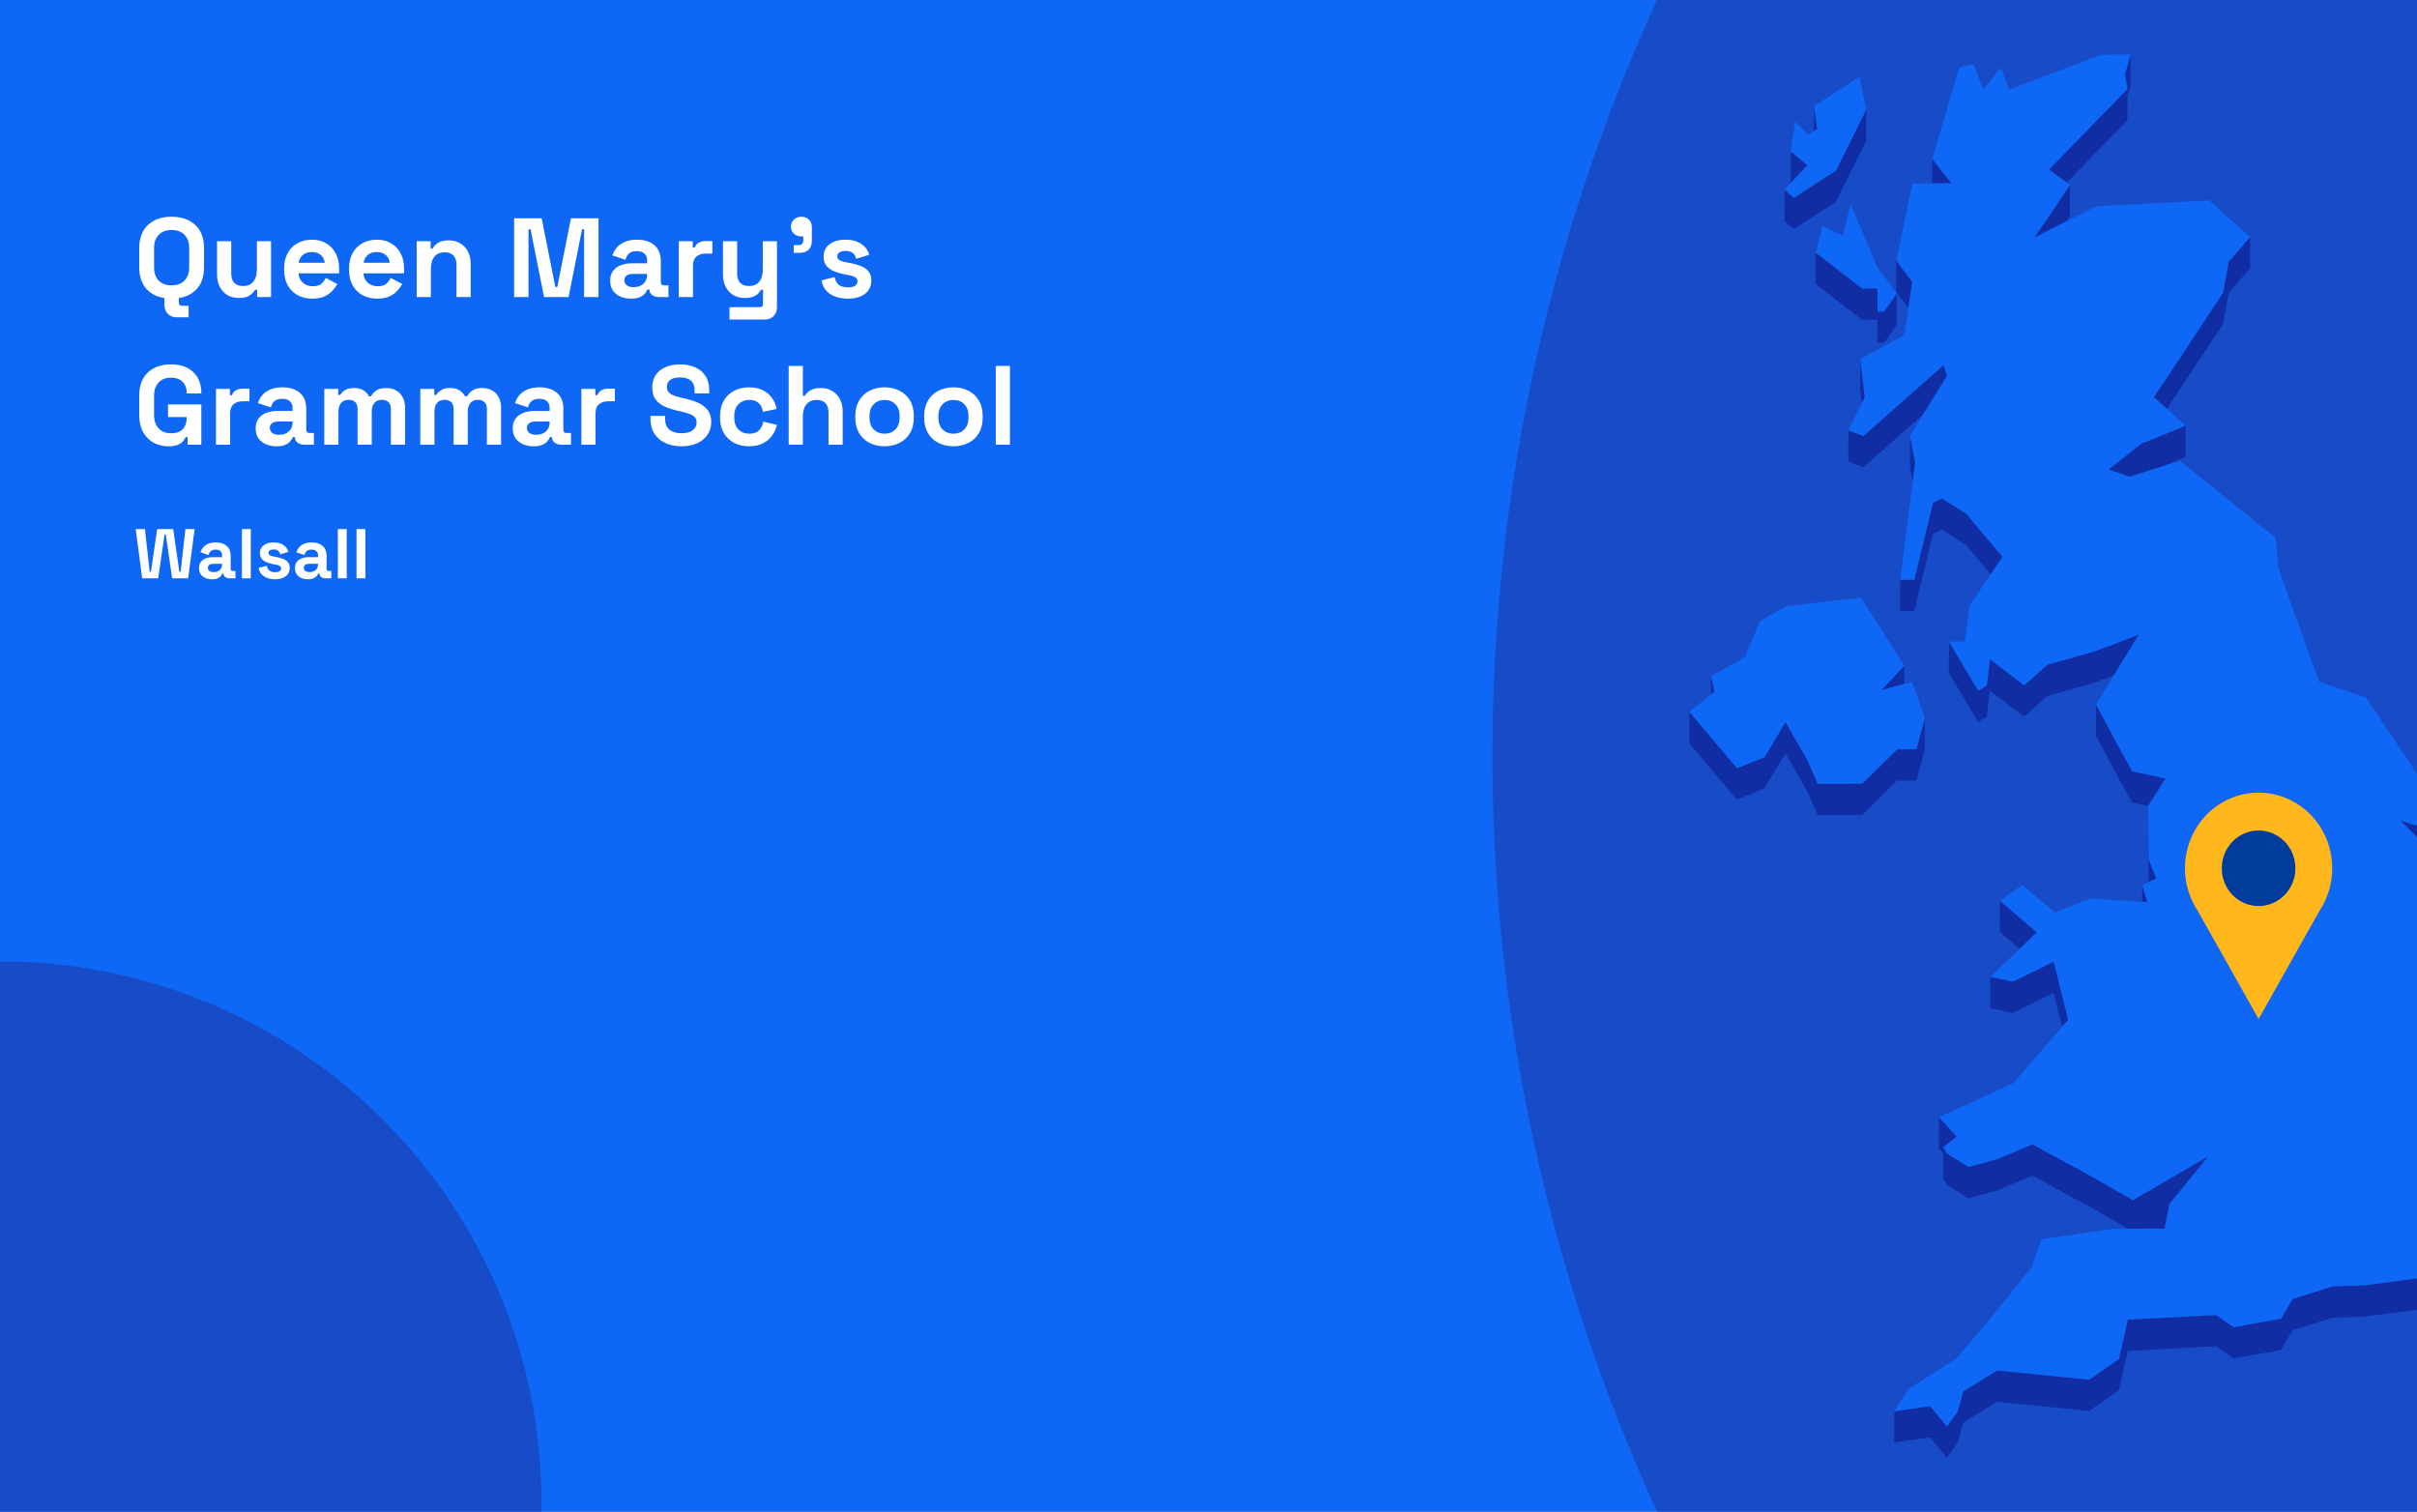 <?xml version="1.0" encoding="utf-8"?>
<svg xmlns="http://www.w3.org/2000/svg" fill="none" height="860" viewBox="0 0 1375 860" width="1375">
<rect x="0" y="0" width="1375" height="860" fill="#808080" stroke="none"/>
<g clip-path="url(#clip0_1825_2084)">
<rect fill="#0F67F5" height="860" width="1375"/>
<circle cx="1883" cy="430" fill="#184BC8" r="1034"/>
<path d="M1032.05 60.262L1031.99 74.616L1033.71 73.448L1032.05 60.262Z" fill="#102DA3"/>
<path d="M1028.21 94.043L1018.78 86.112L1018.75 103.94L1018.84 104.032L1028.21 94.043Z" fill="#102DA3"/>
<path d="M1175.68 103.879L1210.27 68.377L1210.3 54.791L1212.02 48.828L1212.08 31L1208.82 42.189L1210.3 50.58L1165.61 96.472L1175.68 103.879Z" fill="#102DA3"/>
<path d="M1099.23 90.416L1099.2 104.371L1110.22 104.31L1099.23 90.416Z" fill="#102DA3"/>
<path d="M1044.43 114.822L1061.66 80.057L1061.72 62.23L1044.46 96.994L1020.56 112.517L1015.19 107.937L1015.16 125.765L1020.5 130.314L1044.43 114.822Z" fill="#102DA3"/>
<path d="M1177.49 123.057L1177.52 105.26L1157.34 135.168L1175.53 125.977L1177.49 123.057Z" fill="#102DA3"/>
<path d="M1087.86 160.313L1078.77 148.264L1078.74 166.092L1085.65 175.251L1087.86 160.313Z" fill="#102DA3"/>
<path d="M1032.94 143.716L1032.88 161.544L1059.26 181.923L1068.02 181.892L1068.11 195.079L1071.86 195.048L1078.95 184.874L1079.02 167.046L1071.89 177.22L1068.14 177.251L1068.05 164.064L1059.33 164.126L1032.94 143.716Z" fill="#102DA3"/>
<path d="M1264.64 184.412L1267.83 166.707L1280.06 152.66L1280.09 134.832L1267.86 148.879L1264.67 166.584L1225.29 226L1232.69 232.578L1264.64 184.412Z" fill="#102DA3"/>
<path d="M1058.34 204.272L1058.28 222.1L1059.14 229.57L1060.86 226.127L1058.34 204.272Z" fill="#102DA3"/>
<path d="M1051.46 262.64L1060 265.867L1094.07 235.775L1105.71 216.902L1107.67 213.736L1105.74 207.681L1060.06 248.039L1051.52 244.812L1051.46 262.64Z" fill="#102DA3"/>
<path d="M1088.14 274.043L1089.55 263.193L1086.6 247.854L1086.54 265.682L1088.14 274.043Z" fill="#102DA3"/>
<path d="M1211.38 271.25L1217.86 269.221L1230.36 265.287L1243.35 260L1243.41 242.172L1217.89 252.561L1199.52 267.131L1211.38 271.25Z" fill="#102DA3"/>
<path d="M1099.66 285.94L1089.06 329.772L1081.01 329.834L1080.95 347.662L1089 347.6L1099.63 303.768L1104.82 301.401L1118.61 310.161L1132.49 326.729L1139.22 316.862L1118.64 292.334L1104.85 283.573L1099.66 285.94Z" fill="#102DA3"/>
<path d="M1130.25 390.048L1125.31 392.845L1108.72 365.028L1108.69 382.856L1125.24 410.673L1130.19 407.845L1131.97 392.938L1151.51 407.723L1164.72 395.981L1191.65 388.358L1202.53 384.239L1216.75 361.062L1191.72 370.53L1164.75 378.153L1151.57 389.895L1132.03 375.11L1130.25 390.048Z" fill="#102DA3"/>
<path d="M1083.29 389.127L1083.32 378.737L1070.29 392.631L1083.29 389.127Z" fill="#102DA3"/>
<path d="M973.41 384.672L973.379 395L975.345 393.432L973.41 384.672Z" fill="#102DA3"/>
<path d="M1090.17 444.088L1095.02 426.26L1095.08 408.432L1090.2 426.26L1079.26 426.322L1059.42 445.81L1034.11 445.963L1028.24 432.5L1015.74 410.799L1003.73 430.84L988.154 437.049L961.061 405.021L961 422.848L988.093 454.877L1003.67 448.637L1015.71 428.627L1028.21 450.328L1034.08 463.791L1059.36 463.638L1079.2 444.15L1090.17 444.088Z" fill="#102DA3"/>
<path d="M1389.63 490.683L1396.63 490.345L1396.66 472.517L1385.29 473.039L1365.36 466.677L1385.26 486.38L1389.63 490.683Z" fill="#102DA3"/>
<path d="M1213.04 438.831L1205.85 425.829L1192.39 400.777L1192.33 418.605L1205.79 443.657L1213 456.659L1222.19 458.626L1222.13 476.146L1222.31 501.813L1222.34 501.782L1226.74 499.722L1222.4 489.026L1222.19 458.319L1232.02 442.888L1213.04 438.831Z" fill="#102DA3"/>
<path d="M1221.61 513.247L1218.72 503.503L1218.69 513.062L1221.61 513.247Z" fill="#102DA3"/>
<path d="M1158.69 530.427L1137.75 512.415L1137.68 530.243L1148.9 539.864L1158.69 530.427Z" fill="#102DA3"/>
<path d="M1132.31 573.582L1145.06 576.287L1168.25 564.945L1173.1 584.187L1176.6 580.13L1168.31 547.117L1145.12 558.459L1132.34 555.755L1132.31 573.582Z" fill="#102DA3"/>
<path d="M1107.89 674.311L1119.78 681.688L1135.87 677.384L1156.18 668.839L1190.92 687.712L1210.64 699.085L1213.28 699.055H1215.95L1231.43 698.962L1233.4 688.911L1234.2 684.946L1256.28 657.835L1213.31 682.764L1190.98 669.884L1156.24 651.042L1135.9 659.557L1119.84 663.86L1107.92 656.483L1105.52 652.763L1113.08 646.647L1103.07 635.581L1103 653.378L1105.52 656.175L1105.49 670.591L1107.89 674.311Z" fill="#102DA3"/>
<path d="M1457.57 710.029L1421.24 730.285L1393.71 724.875L1344.93 731.238L1326.93 731.822L1304.23 738.984L1297.66 750.203L1270.69 755.029L1260.71 748.113L1210.48 750.756L1205.42 773.164L1188.46 784.906L1136.27 779.65L1116.92 791.453L1113.69 803.103L1107.61 811.525L1098.03 799.937L1077.69 802.888L1077.63 820.685L1098 817.765L1107.55 829.353L1113.63 820.931L1116.89 809.25L1136.24 797.478L1188.4 802.734L1205.39 790.992L1210.42 768.584L1260.65 765.941L1270.66 772.857L1297.63 768.031L1304.2 756.812L1326.87 749.65L1344.87 749.066L1393.65 742.703L1421.17 748.113L1457.51 727.857L1483.44 705.787L1486.14 685.746L1486.17 667.918L1483.5 687.959L1457.57 710.029Z" fill="#102DA3"/>
<path d="M1044.46 96.994L1061.72 62.229L1057.85 43.817L1032.05 60.262L1033.71 73.449L1031.99 74.617L1028.73 76.861L1021.18 69.238L1018.78 86.113L1028.21 94.043L1018.84 104.033L1015.19 107.936L1020.56 112.516L1044.46 96.994Z" fill="#0F67F5"/>
<path d="M1048.48 134.126L1036.87 128.655L1032.94 143.716L1059.33 164.126L1068.05 164.065L1068.14 177.251L1071.89 177.22L1079.02 167.046L1067.99 152.077L1052.72 115.96L1048.48 134.126Z" fill="#0F67F5"/>
<path d="M1003.73 430.839L1015.74 410.798L1028.24 432.499L1034.11 445.962L1059.42 445.808L1079.26 426.321L1090.2 426.259L1095.08 408.431L1087.74 387.929L1083.29 389.128L1070.29 392.632L1083.32 378.738L1058.68 339.947L1016.23 344.835L1001.3 353.226L992.701 373.82L973.411 384.671L975.346 393.431L973.38 394.999L961.062 405.019L988.155 437.048L1003.73 430.839Z" fill="#0F67F5"/>
<path d="M1452.41 651.873L1453.27 638.349L1461.29 632.263L1473.09 625.193L1469.68 612.652L1483.41 608.81L1494.07 573.83L1489.61 549.178L1454.87 528.922L1424.55 529.137L1409.53 546.934L1402.81 541.924L1395.22 536.33L1410.7 511.524L1389.63 490.684L1385.27 486.381L1365.36 466.678L1385.3 473.041L1396.66 472.518L1345.92 396.811L1319.29 387.835L1296.12 323.286L1294.56 306.042L1240.22 262.179L1230.36 265.284L1217.86 269.218L1211.38 271.247L1199.52 267.128L1217.89 252.558L1243.41 242.169L1232.69 232.579L1225.29 226.001L1264.67 166.585L1267.86 148.88L1280.09 134.832L1256.74 114.023L1192.79 117.25L1175.53 125.98L1157.34 135.17L1177.53 105.263L1175.68 103.879L1165.61 96.472L1210.3 50.58L1208.83 42.189L1212.08 31L1195.49 31.123L1143.03 51.01L1138.21 38.469L1128.35 51.102L1122.57 36.256L1114.52 38.623L1099.23 90.416L1110.22 104.31L1099.2 104.371L1087.95 104.463L1078.77 148.265L1087.86 160.314L1085.65 175.253L1083.35 190.622L1058.34 204.269L1060.86 226.124L1059.14 229.566L1051.52 244.812L1060.06 248.04L1105.74 207.681L1107.67 213.736L1105.71 216.902L1094.07 235.775L1086.6 247.855L1089.55 263.194L1088.14 274.044L1081.01 329.833L1089.06 329.772L1099.66 285.94L1104.85 283.573L1118.64 292.333L1139.22 316.862L1132.49 326.729L1120.45 344.464L1117.75 364.966L1108.72 365.028L1125.31 392.846L1130.25 390.049L1132.03 375.11L1151.57 389.895L1164.75 378.153L1191.72 370.53L1216.75 361.063L1202.53 384.239L1192.39 400.776L1205.85 425.827L1213.03 438.829L1232.02 442.887L1222.19 458.317L1222.4 489.024L1226.73 499.721L1222.34 501.781L1222.31 501.811L1218.72 503.502L1221.6 513.246L1218.69 513.061L1188.89 511.156L1169.05 519.209L1150.46 503.471L1137.75 512.416L1158.7 530.428L1148.9 539.865L1132.34 555.756L1145.12 558.461L1168.31 547.119L1176.6 580.131L1173.1 584.189L1145.52 616.187L1103.07 635.582L1113.08 646.648L1105.52 652.765L1107.92 656.484L1119.84 663.861L1135.9 659.558L1156.24 651.043L1190.98 669.886L1213.31 682.765L1256.28 657.836L1234.2 684.947L1233.4 688.912L1231.43 698.964L1215.95 699.056H1213.28L1210.64 699.087L1201.61 699.148L1161.34 704.988L1155.78 720.88L1133.23 748.974L1113.02 772.857L1085.65 790.255L1077.69 802.888L1098.03 799.938L1107.61 811.526L1113.7 803.103L1116.92 791.454L1136.27 779.651L1188.46 784.907L1205.42 773.165L1210.48 750.757L1260.71 748.114L1270.69 755.03L1297.66 750.204L1304.23 738.984L1326.93 731.822L1344.93 731.238L1393.71 724.876L1421.24 730.286L1457.57 710.029L1483.5 687.96L1486.17 667.919L1453.03 672.806L1449.56 671.085L1431.65 662.232L1452.41 651.873Z" fill="#0F67F5"/>
<g clip-path="url(#clip1_1825_2084)">
<path d="M1326.77 493.987C1326.78 487.266 1325.25 480.637 1322.31 474.632C1319.37 468.627 1315.1 463.413 1309.84 459.41C1304.57 455.406 1298.47 452.724 1292.02 451.579C1285.56 450.435 1278.94 450.859 1272.67 452.817C1266.41 454.776 1260.68 458.215 1255.94 462.858C1251.2 467.501 1247.6 473.219 1245.4 479.553C1243.21 485.886 1242.5 492.659 1243.32 499.327C1244.14 505.995 1246.47 512.373 1250.13 517.948L1267.52 548.835L1284.89 579.733L1302.28 548.835L1319.64 517.991C1324.3 510.902 1326.79 502.54 1326.77 493.987Z" fill="#FFB71B"/>
<path d="M1284.88 515.462C1296.45 515.462 1305.82 505.841 1305.82 493.974C1305.82 482.106 1296.45 472.485 1284.88 472.485C1273.32 472.485 1263.94 482.106 1263.94 493.974C1263.94 505.841 1273.32 515.462 1284.88 515.462Z" fill="#003C9C"/>
</g>
<circle cx="147" cy="147" fill="#184BC8" r="147" transform="matrix(-1 0 0 1 1522 -147)"/>
<circle cx="307.5" cy="307.5" fill="#184BC8" r="307.5" transform="matrix(-1 0 0 1 308 547)"/>
<path d="M97.632 169.896C92 169.896 87.52 168.36 84.192 165.288C80.864 162.173 79.2 157.736 79.2 151.976V141.224C79.2 135.464 80.864 131.048 84.192 127.976C87.52 124.861 92 123.304 97.632 123.304C103.264 123.304 107.744 124.861 111.072 127.976C114.4 131.048 116.064 135.464 116.064 141.224V151.976C116.064 157.736 114.4 162.173 111.072 165.288C107.744 168.36 103.264 169.896 97.632 169.896ZM97.632 162.344C100.789 162.344 103.243 161.427 104.992 159.592C106.741 157.757 107.616 155.304 107.616 152.232V140.968C107.616 137.896 106.741 135.443 104.992 133.608C103.243 131.773 100.789 130.856 97.632 130.856C94.517 130.856 92.064 131.773 90.272 133.608C88.523 135.443 87.648 137.896 87.648 140.968V152.232C87.648 155.304 88.523 157.757 90.272 159.592C92.064 161.427 94.517 162.344 97.632 162.344ZM100.576 180.52C98.485 180.52 96.779 179.859 95.456 178.536C94.176 177.256 93.536 175.528 93.536 173.352V169H101.728V172.072C101.728 173.352 102.325 173.992 103.52 173.992H107.296V180.52H100.576ZM135.826 169.512C133.351 169.512 131.175 168.957 129.298 167.848C127.463 166.696 126.034 165.117 125.01 163.112C123.986 161.107 123.474 158.803 123.474 156.2V137.256H131.538V155.56C131.538 157.949 132.114 159.741 133.266 160.936C134.461 162.131 136.146 162.728 138.322 162.728C140.797 162.728 142.717 161.917 144.082 160.296C145.447 158.632 146.13 156.328 146.13 153.384V137.256H154.194V169H146.258V164.84H145.106C144.594 165.907 143.634 166.952 142.226 167.976C140.818 169 138.685 169.512 135.826 169.512ZM177.632 169.896C174.474 169.896 171.68 169.235 169.248 167.912C166.858 166.547 164.981 164.648 163.616 162.216C162.293 159.741 161.632 156.84 161.632 153.512V152.744C161.632 149.416 162.293 146.536 163.616 144.104C164.938 141.629 166.794 139.731 169.184 138.408C171.573 137.043 174.346 136.36 177.503 136.36C180.618 136.36 183.328 137.064 185.632 138.472C187.936 139.837 189.728 141.757 191.007 144.232C192.288 146.664 192.928 149.501 192.928 152.744V155.496H169.824C169.909 157.672 170.72 159.443 172.256 160.808C173.792 162.173 175.669 162.856 177.888 162.856C180.149 162.856 181.813 162.365 182.88 161.384C183.946 160.403 184.757 159.315 185.312 158.12L191.904 161.576C191.306 162.685 190.432 163.901 189.28 165.224C188.17 166.504 186.677 167.613 184.8 168.552C182.922 169.448 180.533 169.896 177.632 169.896ZM169.888 149.48H184.736C184.565 147.645 183.818 146.173 182.496 145.064C181.216 143.955 179.53 143.4 177.44 143.4C175.264 143.4 173.536 143.955 172.256 145.064C170.976 146.173 170.186 147.645 169.888 149.48ZM214.569 169.896C211.412 169.896 208.617 169.235 206.185 167.912C203.796 166.547 201.918 164.648 200.553 162.216C199.23 159.741 198.569 156.84 198.569 153.512V152.744C198.569 149.416 199.23 146.536 200.553 144.104C201.876 141.629 203.732 139.731 206.121 138.408C208.51 137.043 211.284 136.36 214.441 136.36C217.556 136.36 220.265 137.064 222.569 138.472C224.873 139.837 226.665 141.757 227.945 144.232C229.225 146.664 229.865 149.501 229.865 152.744V155.496H206.761C206.846 157.672 207.657 159.443 209.193 160.808C210.729 162.173 212.606 162.856 214.825 162.856C217.086 162.856 218.75 162.365 219.817 161.384C220.884 160.403 221.694 159.315 222.249 158.12L228.841 161.576C228.244 162.685 227.369 163.901 226.217 165.224C225.108 166.504 223.614 167.613 221.737 168.552C219.86 169.448 217.47 169.896 214.569 169.896ZM206.825 149.48H221.673C221.502 147.645 220.756 146.173 219.433 145.064C218.153 143.955 216.468 143.4 214.377 143.4C212.201 143.4 210.473 143.955 209.193 145.064C207.913 146.173 207.124 147.645 206.825 149.48ZM237.043 169V137.256H244.979V141.416H246.131C246.643 140.307 247.603 139.261 249.01 138.28C250.419 137.256 252.552 136.744 255.411 136.744C257.885 136.744 260.04 137.32 261.875 138.472C263.752 139.581 265.203 141.139 266.227 143.144C267.251 145.107 267.763 147.411 267.763 150.056V169H259.699V150.696C259.699 148.307 259.101 146.515 257.907 145.32C256.755 144.125 255.091 143.528 252.915 143.528C250.44 143.528 248.52 144.36 247.155 146.024C245.789 147.645 245.107 149.928 245.107 152.872V169H237.043ZM292.474 169V124.2H308.154L315.898 163.24H317.05L324.794 124.2H340.474V169H332.282V130.408H331.13L323.45 169H309.498L301.818 130.408H300.666V169H292.474ZM359.024 169.896C356.762 169.896 354.736 169.512 352.944 168.744C351.152 167.933 349.722 166.781 348.656 165.288C347.632 163.752 347.12 161.896 347.12 159.72C347.12 157.544 347.632 155.731 348.656 154.28C349.722 152.787 351.173 151.677 353.008 150.952C354.885 150.184 357.018 149.8 359.408 149.8H368.112V148.008C368.112 146.515 367.642 145.299 366.704 144.36C365.765 143.379 364.272 142.888 362.224 142.888C360.218 142.888 358.725 143.357 357.744 144.296C356.762 145.192 356.122 146.365 355.824 147.816L348.4 145.32C348.912 143.699 349.722 142.227 350.832 140.904C351.984 139.539 353.498 138.451 355.376 137.64C357.296 136.787 359.621 136.36 362.352 136.36C366.533 136.36 369.84 137.405 372.272 139.496C374.704 141.587 375.92 144.616 375.92 148.584V160.424C375.92 161.704 376.517 162.344 377.712 162.344H380.272V169H374.896C373.317 169 372.016 168.616 370.992 167.848C369.968 167.08 369.456 166.056 369.456 164.776V164.712H368.24C368.069 165.224 367.685 165.907 367.088 166.76C366.49 167.571 365.552 168.296 364.272 168.936C362.992 169.576 361.242 169.896 359.024 169.896ZM360.432 163.368C362.693 163.368 364.528 162.749 365.936 161.512C367.386 160.232 368.112 158.547 368.112 156.456V155.816H359.984C358.49 155.816 357.317 156.136 356.464 156.776C355.61 157.416 355.184 158.312 355.184 159.464C355.184 160.616 355.632 161.555 356.528 162.28C357.424 163.005 358.725 163.368 360.432 163.368ZM386.168 169V137.256H394.104V140.84H395.256C395.725 139.56 396.493 138.621 397.56 138.024C398.669 137.427 399.949 137.128 401.4 137.128H405.24V144.296H401.272C399.224 144.296 397.538 144.851 396.216 145.96C394.893 147.027 394.232 148.691 394.232 150.952V169H386.168ZM414.999 181.8V174.76H432.279C433.473 174.76 434.071 174.12 434.071 172.84V164.84H432.919C432.577 165.565 432.044 166.291 431.319 167.016C430.593 167.741 429.612 168.339 428.375 168.808C427.137 169.277 425.559 169.512 423.639 169.512C421.164 169.512 418.988 168.957 417.111 167.848C415.276 166.696 413.847 165.117 412.823 163.112C411.799 161.107 411.286 158.803 411.286 156.2V137.256H419.351V155.56C419.351 157.949 419.927 159.741 421.079 160.936C422.273 162.131 423.959 162.728 426.135 162.728C428.609 162.728 430.529 161.917 431.895 160.296C433.26 158.632 433.943 156.328 433.943 153.384V137.256H442.007V174.632C442.007 176.808 441.367 178.536 440.087 179.816C438.807 181.139 437.1 181.8 434.967 181.8H414.999ZM451.556 143.848V139.496H454.052C456.015 139.496 456.996 138.515 456.996 136.552V134.504H455.908C454.201 134.504 452.772 133.992 451.62 132.968C450.511 131.944 449.956 130.643 449.956 129.064C449.956 127.357 450.511 125.971 451.62 124.904C452.772 123.837 454.201 123.304 455.908 123.304C457.657 123.304 459.087 123.859 460.196 124.968C461.305 126.035 461.86 127.485 461.86 129.32V136.68C461.86 141.459 459.471 143.848 454.692 143.848H451.556ZM482.352 169.896C478.213 169.896 474.821 169 472.176 167.208C469.53 165.416 467.93 162.856 467.376 159.528L474.8 157.608C475.098 159.101 475.589 160.275 476.272 161.128C476.997 161.981 477.872 162.6 478.896 162.984C479.962 163.325 481.114 163.496 482.352 163.496C484.229 163.496 485.616 163.176 486.512 162.536C487.408 161.853 487.856 161.021 487.856 160.04C487.856 159.059 487.429 158.312 486.576 157.8C485.722 157.245 484.357 156.797 482.48 156.456L480.688 156.136C478.469 155.709 476.442 155.133 474.608 154.408C472.773 153.64 471.301 152.595 470.192 151.272C469.082 149.949 468.528 148.243 468.528 146.152C468.528 142.995 469.68 140.584 471.984 138.92C474.288 137.213 477.317 136.36 481.072 136.36C484.613 136.36 487.557 137.149 489.904 138.728C492.25 140.307 493.786 142.376 494.512 144.936L487.024 147.24C486.682 145.619 485.978 144.467 484.912 143.784C483.888 143.101 482.608 142.76 481.072 142.76C479.536 142.76 478.362 143.037 477.552 143.592C476.741 144.104 476.336 144.829 476.336 145.768C476.336 146.792 476.762 147.56 477.616 148.072C478.469 148.541 479.621 148.904 481.072 149.16L482.864 149.48C485.253 149.907 487.408 150.483 489.328 151.208C491.29 151.891 492.826 152.893 493.936 154.216C495.088 155.496 495.664 157.245 495.664 159.464C495.664 162.792 494.448 165.373 492.016 167.208C489.626 169 486.405 169.896 482.352 169.896ZM95.712 253.896C92.64 253.896 89.845 253.213 87.328 251.848C84.853 250.44 82.869 248.413 81.376 245.768C79.925 243.08 79.2 239.816 79.2 235.976V225.224C79.2 219.464 80.821 215.048 84.064 211.976C87.307 208.861 91.701 207.304 97.248 207.304C102.752 207.304 106.997 208.776 109.984 211.72C113.013 214.621 114.528 218.568 114.528 223.56V223.816H106.208V223.304C106.208 221.725 105.867 220.296 105.184 219.016C104.544 217.736 103.563 216.733 102.24 216.008C100.917 215.24 99.253 214.856 97.248 214.856C94.261 214.856 91.915 215.773 90.208 217.608C88.501 219.443 87.648 221.939 87.648 225.096V236.104C87.648 239.219 88.501 241.736 90.208 243.656C91.915 245.533 94.304 246.472 97.376 246.472C100.448 246.472 102.688 245.661 104.096 244.04C105.504 242.419 106.208 240.371 106.208 237.896V237.256H95.584V230.088H114.528V253H106.72V248.712H105.568C105.269 249.437 104.779 250.205 104.096 251.016C103.456 251.827 102.475 252.509 101.152 253.064C99.829 253.619 98.016 253.896 95.712 253.896ZM122.855 253V221.256H130.791V224.84H131.943C132.412 223.56 133.18 222.621 134.247 222.024C135.356 221.427 136.636 221.128 138.087 221.128H141.927V228.296H137.959C135.911 228.296 134.226 228.851 132.903 229.96C131.58 231.027 130.919 232.691 130.919 234.952V253H122.855ZM157.336 253.896C155.075 253.896 153.048 253.512 151.256 252.744C149.464 251.933 148.035 250.781 146.968 249.288C145.944 247.752 145.432 245.896 145.432 243.72C145.432 241.544 145.944 239.731 146.968 238.28C148.035 236.787 149.485 235.677 151.32 234.952C153.197 234.184 155.331 233.8 157.72 233.8H166.424V232.008C166.424 230.515 165.955 229.299 165.016 228.36C164.077 227.379 162.584 226.888 160.536 226.888C158.531 226.888 157.037 227.357 156.056 228.296C155.075 229.192 154.435 230.365 154.136 231.816L146.712 229.32C147.224 227.699 148.035 226.227 149.144 224.904C150.296 223.539 151.811 222.451 153.688 221.64C155.608 220.787 157.933 220.36 160.664 220.36C164.845 220.36 168.152 221.405 170.584 223.496C173.016 225.587 174.232 228.616 174.232 232.584V244.424C174.232 245.704 174.829 246.344 176.024 246.344H178.584V253H173.208C171.629 253 170.328 252.616 169.304 251.848C168.28 251.08 167.768 250.056 167.768 248.776V248.712H166.552C166.381 249.224 165.997 249.907 165.4 250.76C164.803 251.571 163.864 252.296 162.584 252.936C161.304 253.576 159.555 253.896 157.336 253.896ZM158.744 247.368C161.005 247.368 162.84 246.749 164.248 245.512C165.699 244.232 166.424 242.547 166.424 240.456V239.816H158.296C156.803 239.816 155.629 240.136 154.776 240.776C153.923 241.416 153.496 242.312 153.496 243.464C153.496 244.616 153.944 245.555 154.84 246.28C155.736 247.005 157.037 247.368 158.744 247.368ZM184.48 253V221.256H192.416V224.712H193.568C194.123 223.645 195.04 222.728 196.32 221.96C197.6 221.149 199.285 220.744 201.376 220.744C203.637 220.744 205.451 221.192 206.816 222.088C208.181 222.941 209.227 224.072 209.952 225.48H211.104C211.829 224.115 212.853 222.984 214.176 222.088C215.499 221.192 217.376 220.744 219.808 220.744C221.771 220.744 223.541 221.171 225.12 222.024C226.741 222.835 228.021 224.093 228.96 225.8C229.941 227.464 230.432 229.576 230.432 232.136V253H222.368V232.712C222.368 230.963 221.92 229.661 221.024 228.808C220.128 227.912 218.869 227.464 217.248 227.464C215.413 227.464 213.984 228.061 212.96 229.256C211.979 230.408 211.488 232.072 211.488 234.248V253H203.424V232.712C203.424 230.963 202.976 229.661 202.08 228.808C201.184 227.912 199.925 227.464 198.304 227.464C196.469 227.464 195.04 228.061 194.016 229.256C193.035 230.408 192.544 232.072 192.544 234.248V253H184.48ZM239.105 253V221.256H247.041V224.712H248.193C248.748 223.645 249.665 222.728 250.945 221.96C252.225 221.149 253.91 220.744 256.001 220.744C258.262 220.744 260.076 221.192 261.441 222.088C262.806 222.941 263.852 224.072 264.577 225.48H265.729C266.454 224.115 267.478 222.984 268.801 222.088C270.124 221.192 272.001 220.744 274.433 220.744C276.396 220.744 278.166 221.171 279.745 222.024C281.366 222.835 282.646 224.093 283.585 225.8C284.566 227.464 285.057 229.576 285.057 232.136V253H276.993V232.712C276.993 230.963 276.545 229.661 275.649 228.808C274.753 227.912 273.494 227.464 271.873 227.464C270.038 227.464 268.609 228.061 267.585 229.256C266.604 230.408 266.113 232.072 266.113 234.248V253H258.049V232.712C258.049 230.963 257.601 229.661 256.705 228.808C255.809 227.912 254.55 227.464 252.929 227.464C251.094 227.464 249.665 228.061 248.641 229.256C247.66 230.408 247.169 232.072 247.169 234.248V253H239.105ZM303.586 253.896C301.325 253.896 299.298 253.512 297.506 252.744C295.714 251.933 294.285 250.781 293.218 249.288C292.194 247.752 291.682 245.896 291.682 243.72C291.682 241.544 292.194 239.731 293.218 238.28C294.285 236.787 295.735 235.677 297.57 234.952C299.447 234.184 301.581 233.8 303.97 233.8H312.674V232.008C312.674 230.515 312.205 229.299 311.266 228.36C310.327 227.379 308.834 226.888 306.786 226.888C304.781 226.888 303.287 227.357 302.306 228.296C301.325 229.192 300.685 230.365 300.386 231.816L292.962 229.32C293.474 227.699 294.285 226.227 295.394 224.904C296.546 223.539 298.061 222.451 299.938 221.64C301.858 220.787 304.183 220.36 306.914 220.36C311.095 220.36 314.402 221.405 316.834 223.496C319.266 225.587 320.482 228.616 320.482 232.584V244.424C320.482 245.704 321.079 246.344 322.274 246.344H324.834V253H319.458C317.879 253 316.578 252.616 315.554 251.848C314.53 251.08 314.018 250.056 314.018 248.776V248.712H312.802C312.631 249.224 312.247 249.907 311.65 250.76C311.053 251.571 310.114 252.296 308.834 252.936C307.554 253.576 305.805 253.896 303.586 253.896ZM304.994 247.368C307.255 247.368 309.09 246.749 310.498 245.512C311.949 244.232 312.674 242.547 312.674 240.456V239.816H304.546C303.053 239.816 301.879 240.136 301.026 240.776C300.173 241.416 299.746 242.312 299.746 243.464C299.746 244.616 300.194 245.555 301.09 246.28C301.986 247.005 303.287 247.368 304.994 247.368ZM330.73 253V221.256H338.666V224.84H339.818C340.287 223.56 341.055 222.621 342.122 222.024C343.231 221.427 344.511 221.128 345.962 221.128H349.802V228.296H345.834C343.786 228.296 342.101 228.851 340.778 229.96C339.455 231.027 338.794 232.691 338.794 234.952V253H330.73ZM387.651 253.896C384.195 253.896 381.144 253.277 378.499 252.04C375.854 250.803 373.784 249.032 372.291 246.728C370.798 244.424 370.051 241.651 370.051 238.408V236.616H378.371V238.408C378.371 241.096 379.203 243.123 380.867 244.488C382.531 245.811 384.792 246.472 387.651 246.472C390.552 246.472 392.707 245.896 394.115 244.744C395.566 243.592 396.291 242.12 396.291 240.328C396.291 239.091 395.928 238.088 395.203 237.32C394.52 236.552 393.496 235.933 392.131 235.464C390.808 234.952 389.187 234.483 387.267 234.056L385.795 233.736C382.723 233.053 380.078 232.2 377.859 231.176C375.683 230.109 373.998 228.723 372.803 227.016C371.651 225.309 371.075 223.091 371.075 220.36C371.075 217.629 371.715 215.304 372.995 213.384C374.318 211.421 376.152 209.928 378.499 208.904C380.888 207.837 383.683 207.304 386.883 207.304C390.083 207.304 392.92 207.859 395.395 208.968C397.912 210.035 399.875 211.656 401.283 213.832C402.734 215.965 403.459 218.653 403.459 221.896V223.816H395.139V221.896C395.139 220.189 394.798 218.824 394.115 217.8C393.475 216.733 392.536 215.965 391.299 215.496C390.062 214.984 388.59 214.728 386.883 214.728C384.323 214.728 382.424 215.219 381.187 216.2C379.992 217.139 379.395 218.44 379.395 220.104C379.395 221.213 379.672 222.152 380.227 222.92C380.824 223.688 381.699 224.328 382.851 224.84C384.003 225.352 385.475 225.8 387.267 226.184L388.739 226.504C391.939 227.187 394.712 228.061 397.059 229.128C399.448 230.195 401.304 231.603 402.627 233.352C403.95 235.101 404.611 237.341 404.611 240.072C404.611 242.803 403.907 245.213 402.499 247.304C401.134 249.352 399.171 250.973 396.611 252.168C394.094 253.32 391.107 253.896 387.651 253.896ZM426.08 253.896C423.008 253.896 420.213 253.256 417.696 251.976C415.221 250.696 413.258 248.84 411.808 246.408C410.357 243.976 409.632 241.032 409.632 237.576V236.68C409.632 233.224 410.357 230.28 411.808 227.848C413.258 225.416 415.221 223.56 417.696 222.28C420.213 221 423.008 220.36 426.08 220.36C429.109 220.36 431.712 220.893 433.888 221.96C436.064 223.027 437.813 224.499 439.136 226.376C440.501 228.211 441.397 230.301 441.824 232.648L434.016 234.312C433.845 233.032 433.461 231.88 432.864 230.856C432.266 229.832 431.413 229.021 430.304 228.424C429.237 227.827 427.893 227.528 426.272 227.528C424.65 227.528 423.178 227.891 421.856 228.616C420.576 229.299 419.552 230.344 418.784 231.752C418.058 233.117 417.696 234.803 417.696 236.808V237.448C417.696 239.453 418.058 241.16 418.784 242.568C419.552 243.933 420.576 244.979 421.856 245.704C423.178 246.387 424.65 246.728 426.272 246.728C428.704 246.728 430.538 246.109 431.776 244.872C433.056 243.592 433.866 241.928 434.208 239.88L442.016 241.736C441.461 243.997 440.501 246.067 439.136 247.944C437.813 249.779 436.064 251.229 433.888 252.296C431.712 253.363 429.109 253.896 426.08 253.896ZM448.668 253V208.2H456.732V225.16H457.884C458.225 224.477 458.758 223.795 459.484 223.112C460.209 222.429 461.169 221.875 462.364 221.448C463.601 220.979 465.158 220.744 467.036 220.744C469.51 220.744 471.665 221.32 473.5 222.472C475.377 223.581 476.828 225.139 477.852 227.144C478.876 229.107 479.388 231.411 479.388 234.056V253H471.324V234.696C471.324 232.307 470.726 230.515 469.532 229.32C468.38 228.125 466.716 227.528 464.54 227.528C462.065 227.528 460.145 228.36 458.78 230.024C457.414 231.645 456.732 233.928 456.732 236.872V253H448.668ZM503.209 253.896C500.052 253.896 497.214 253.256 494.697 251.976C492.18 250.696 490.196 248.84 488.745 246.408C487.294 243.976 486.569 241.053 486.569 237.64V236.616C486.569 233.203 487.294 230.28 488.745 227.848C490.196 225.416 492.18 223.56 494.697 222.28C497.214 221 500.052 220.36 503.209 220.36C506.366 220.36 509.204 221 511.721 222.28C514.238 223.56 516.222 225.416 517.673 227.848C519.124 230.28 519.849 233.203 519.849 236.616V237.64C519.849 241.053 519.124 243.976 517.673 246.408C516.222 248.84 514.238 250.696 511.721 251.976C509.204 253.256 506.366 253.896 503.209 253.896ZM503.209 246.728C505.684 246.728 507.732 245.939 509.353 244.36C510.974 242.739 511.785 240.435 511.785 237.448V236.808C511.785 233.821 510.974 231.539 509.353 229.96C507.774 228.339 505.726 227.528 503.209 227.528C500.734 227.528 498.686 228.339 497.065 229.96C495.444 231.539 494.633 233.821 494.633 236.808V237.448C494.633 240.435 495.444 242.739 497.065 244.36C498.686 245.939 500.734 246.728 503.209 246.728ZM542.397 253.896C539.239 253.896 536.402 253.256 533.885 251.976C531.367 250.696 529.383 248.84 527.933 246.408C526.482 243.976 525.757 241.053 525.757 237.64V236.616C525.757 233.203 526.482 230.28 527.933 227.848C529.383 225.416 531.367 223.56 533.885 222.28C536.402 221 539.239 220.36 542.397 220.36C545.554 220.36 548.391 221 550.909 222.28C553.426 223.56 555.41 225.416 556.861 227.848C558.311 230.28 559.037 233.203 559.037 236.616V237.64C559.037 241.053 558.311 243.976 556.861 246.408C555.41 248.84 553.426 250.696 550.909 251.976C548.391 253.256 545.554 253.896 542.397 253.896ZM542.397 246.728C544.871 246.728 546.919 245.939 548.541 244.36C550.162 242.739 550.973 240.435 550.973 237.448V236.808C550.973 233.821 550.162 231.539 548.541 229.96C546.962 228.339 544.914 227.528 542.397 227.528C539.922 227.528 537.874 228.339 536.253 229.96C534.631 231.539 533.821 233.821 533.821 236.808V237.448C533.821 240.435 534.631 242.739 536.253 244.36C537.874 245.939 539.922 246.728 542.397 246.728ZM566.48 253V208.2H574.544V253H566.48Z" fill="white"/>
<path d="M80.88 329L77.2 301H82.44L85.16 325.32H85.88L89.4 301H98.52L102.04 325.32H102.76L105.48 301H110.72L107.04 329H97.92L94.32 304.12H93.6L90 329H80.88ZM120.663 329.56C119.25 329.56 117.983 329.32 116.863 328.84C115.743 328.333 114.85 327.613 114.183 326.68C113.543 325.72 113.223 324.56 113.223 323.2C113.223 321.84 113.543 320.707 114.183 319.8C114.85 318.867 115.756 318.173 116.903 317.72C118.076 317.24 119.41 317 120.903 317H126.343V315.88C126.343 314.947 126.05 314.187 125.463 313.6C124.876 312.987 123.943 312.68 122.663 312.68C121.41 312.68 120.476 312.973 119.863 313.56C119.25 314.12 118.85 314.853 118.663 315.76L114.023 314.2C114.343 313.187 114.85 312.267 115.543 311.44C116.263 310.587 117.21 309.907 118.383 309.4C119.583 308.867 121.036 308.6 122.743 308.6C125.356 308.6 127.423 309.253 128.943 310.56C130.463 311.867 131.223 313.76 131.223 316.24V323.64C131.223 324.44 131.596 324.84 132.343 324.84H133.943V329H130.583C129.596 329 128.783 328.76 128.143 328.28C127.503 327.8 127.183 327.16 127.183 326.36V326.32H126.423C126.316 326.64 126.076 327.067 125.703 327.6C125.33 328.107 124.743 328.56 123.943 328.96C123.143 329.36 122.05 329.56 120.663 329.56ZM121.543 325.48C122.956 325.48 124.103 325.093 124.983 324.32C125.89 323.52 126.343 322.467 126.343 321.16V320.76H121.263C120.33 320.76 119.596 320.96 119.063 321.36C118.53 321.76 118.263 322.32 118.263 323.04C118.263 323.76 118.543 324.347 119.103 324.8C119.663 325.253 120.476 325.48 121.543 325.48ZM137.628 329V301H142.668V329H137.628ZM156.493 329.56C153.906 329.56 151.786 329 150.133 327.88C148.48 326.76 147.48 325.16 147.133 323.08L151.773 321.88C151.96 322.813 152.266 323.547 152.693 324.08C153.146 324.613 153.693 325 154.333 325.24C155 325.453 155.72 325.56 156.493 325.56C157.666 325.56 158.533 325.36 159.093 324.96C159.653 324.533 159.933 324.013 159.933 323.4C159.933 322.787 159.666 322.32 159.133 322C158.6 321.653 157.746 321.373 156.573 321.16L155.453 320.96C154.066 320.693 152.8 320.333 151.653 319.88C150.506 319.4 149.586 318.747 148.893 317.92C148.2 317.093 147.853 316.027 147.853 314.72C147.853 312.747 148.573 311.24 150.013 310.2C151.453 309.133 153.346 308.6 155.693 308.6C157.906 308.6 159.746 309.093 161.213 310.08C162.68 311.067 163.64 312.36 164.093 313.96L159.413 315.4C159.2 314.387 158.76 313.667 158.093 313.24C157.453 312.813 156.653 312.6 155.693 312.6C154.733 312.6 154 312.773 153.493 313.12C152.986 313.44 152.733 313.893 152.733 314.48C152.733 315.12 153 315.6 153.533 315.92C154.066 316.213 154.786 316.44 155.693 316.6L156.813 316.8C158.306 317.067 159.653 317.427 160.853 317.88C162.08 318.307 163.04 318.933 163.733 319.76C164.453 320.56 164.813 321.653 164.813 323.04C164.813 325.12 164.053 326.733 162.533 327.88C161.04 329 159.026 329.56 156.493 329.56ZM175.233 329.56C173.82 329.56 172.553 329.32 171.433 328.84C170.313 328.333 169.42 327.613 168.753 326.68C168.113 325.72 167.793 324.56 167.793 323.2C167.793 321.84 168.113 320.707 168.753 319.8C169.42 318.867 170.327 318.173 171.473 317.72C172.647 317.24 173.98 317 175.473 317H180.913V315.88C180.913 314.947 180.62 314.187 180.033 313.6C179.447 312.987 178.513 312.68 177.233 312.68C175.98 312.68 175.047 312.973 174.433 313.56C173.82 314.12 173.42 314.853 173.233 315.76L168.593 314.2C168.913 313.187 169.42 312.267 170.113 311.44C170.833 310.587 171.78 309.907 172.953 309.4C174.153 308.867 175.607 308.6 177.313 308.6C179.927 308.6 181.993 309.253 183.513 310.56C185.033 311.867 185.793 313.76 185.793 316.24V323.64C185.793 324.44 186.167 324.84 186.913 324.84H188.513V329H185.153C184.167 329 183.353 328.76 182.713 328.28C182.073 327.8 181.753 327.16 181.753 326.36V326.32H180.993C180.887 326.64 180.647 327.067 180.273 327.6C179.9 328.107 179.313 328.56 178.513 328.96C177.713 329.36 176.62 329.56 175.233 329.56ZM176.113 325.48C177.527 325.48 178.673 325.093 179.553 324.32C180.46 323.52 180.913 322.467 180.913 321.16V320.76H175.833C174.9 320.76 174.167 320.96 173.633 321.36C173.1 321.76 172.833 322.32 172.833 323.04C172.833 323.76 173.113 324.347 173.673 324.8C174.233 325.253 175.047 325.48 176.113 325.48ZM192.198 329V301H197.238V329H192.198ZM202.823 329V301H207.863V329H202.823Z" fill="white"/>
</g>
<defs>
<clipPath id="clip0_1825_2084">
<rect fill="white" height="860" width="1375"/>
</clipPath>
<clipPath id="clip1_1825_2084">
<rect fill="white" height="128.766" transform="translate(1243 451)" width="83.775"/>
</clipPath>
</defs>
</svg>